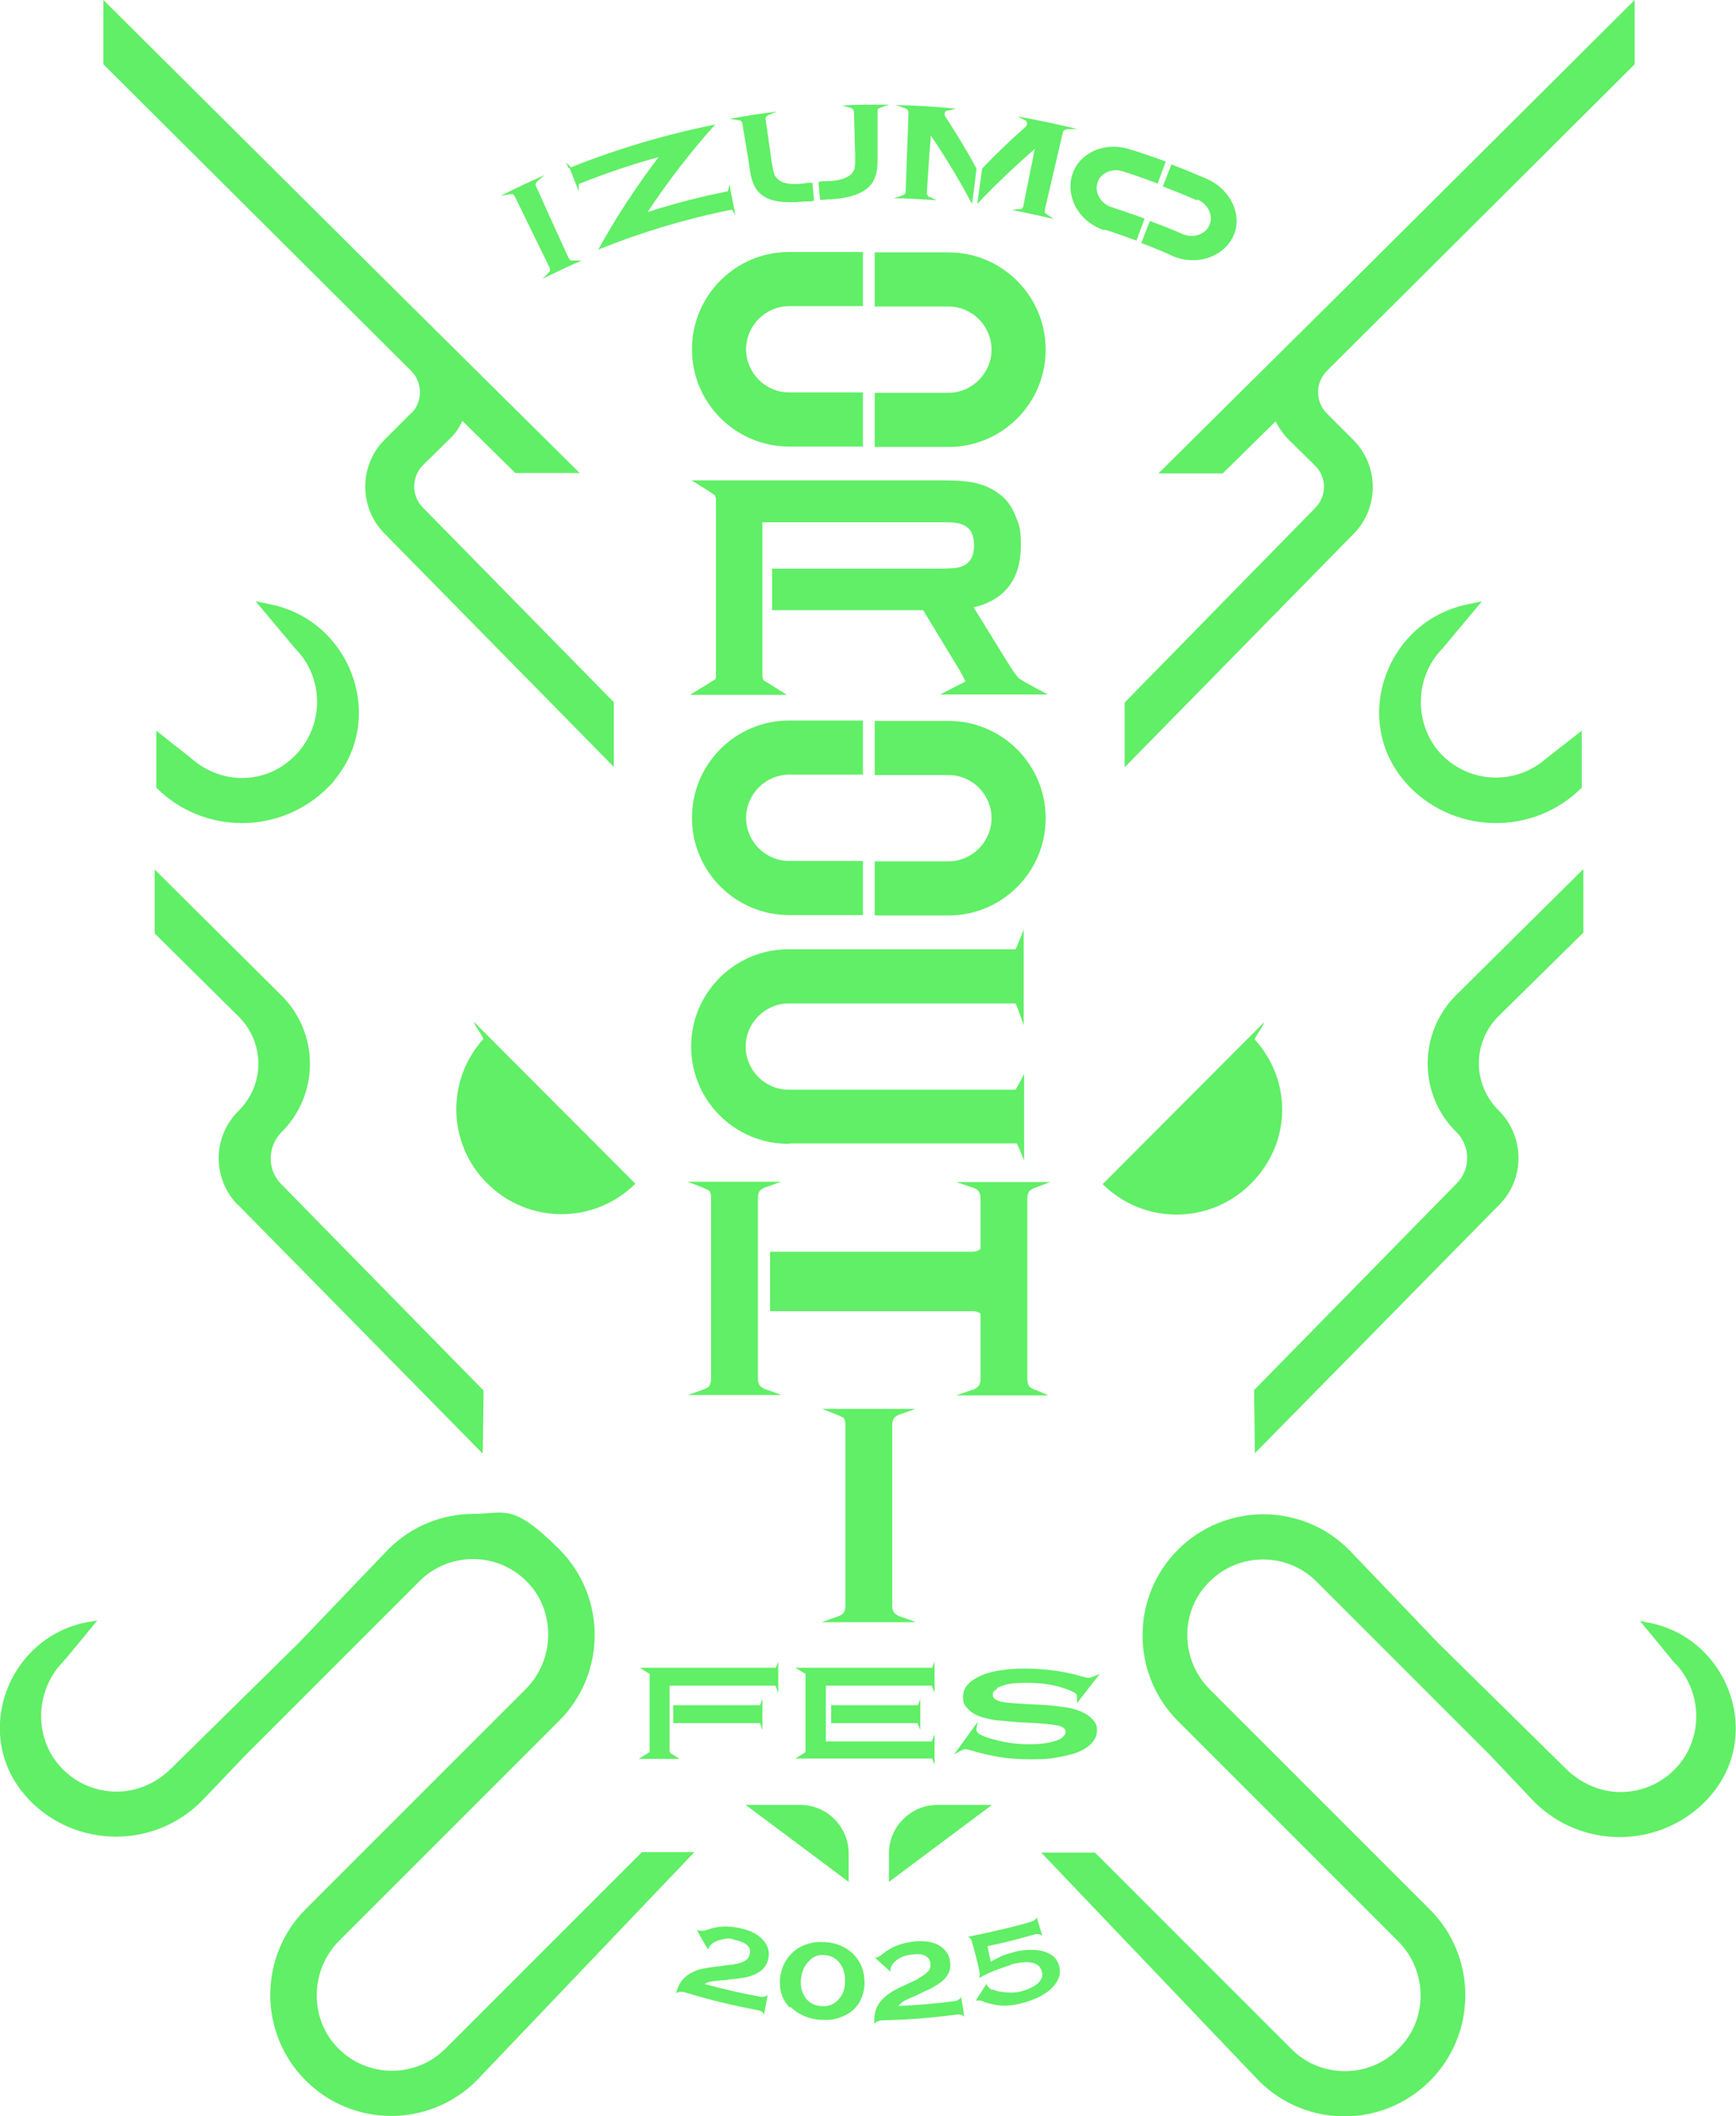 <?xml version="1.0" encoding="UTF-8"?>
<svg id="_レイヤー_2" xmlns="http://www.w3.org/2000/svg" version="1.1" viewBox="0 0 426.5 519.9">
  <!-- Generator: Adobe Illustrator 29.2.1, SVG Export Plug-In . SVG Version: 2.1.0 Build 116)  -->
  <defs>
    <style>
      .st0 {
        fill: #60ef66;
      }
    </style>
  </defs>
  <g id="_オブジェクト">
    <g>
      <path class="st0" d="M157.7,455l-48.3,48.3c-3.5,3.5-8.2,5.4-13.1,5.4s-9.6-1.9-13.1-5.4c-7.3-7.2-7.1-19.3.1-26.5l1.2-1.2h0l52.9-52.9c11.6-11.6,11.6-30.5,0-42.1s-13.4-8.7-21-8.7-15.2,2.9-21,8.7l-22,23-31.3,30.8c-3.3,3.3-7.6,5.4-12.3,5.7-5.4.3-10.5-1.6-14.3-5.4-7-6.9-7.1-18.3-.8-25.6.6-.6,1.1-1.3,1.7-1.9l7.5-9.1-1.2.2c-20.5,2.9-30.1,27.7-16.2,43.1.3.4.7.8,1,1.1,5.8,5.8,13.4,8.7,21,8.7s15.2-2.9,21-8.7l10.9-11.4,42.7-42.7c3.5-3.5,8.2-5.4,13.1-5.4s9.6,1.9,13.1,5.4c7.3,7.2,7.1,19.3-.1,26.5l-1.2,1.2h0l-52.9,52.9c-11.6,11.6-11.6,30.5,0,42.1,5.8,5.8,13.4,8.7,21,8.7s15.2-2.9,21-8.7l53.5-56.1h-13.2.3Z"/>
      <path class="st0" d="M47,186.3c-.3-.2-8.6-6.8-8.6-6.8v14c11.6,11.6,30.5,11.6,42.1,0s.7-.7,1-1.1c13.7-15.2,5.1-39.7-14.9-43.9l-3.8-.8,9.7,11.6c7.2,7.2,7.2,19,0,26.3s-18.2,7.2-25.5.7h0Z"/>
      <path class="st0" d="M101,101.5l-6.4,6.4c-6.4,6.3-6.5,16.7-.2,23.1l56.4,57.4v-15.9l-46.9-47.8c-2.9-2.9-2.8-7.6,0-10.4l6.5-6.4c1.4-1.3,2.4-2.8,3.2-4.5l13,12.8h15.8l-46.7-46.3h0L25.4,0v15.8l75.6,75.3c2.9,2.9,2.9,7.6,0,10.5h0Z"/>
      <path class="st0" d="M156.1,290.8l-39.6-39.7c-.3.3,2.5,3.9,2.2,4.2-9.1,10.1-8.8,25.7,1,35.4,10.1,10.1,26.4,10.1,36.5,0h-.1Z"/>
      <path class="st0" d="M58.5,296l60.1,61.1.2-15.5-49.7-50.7c-3.5-3.5-3.4-9.2,0-12.7,9.4-9.3,9.4-24.4,0-33.7l-31.1-30.9v15.7l20.6,20.4c6.5,6.4,6.5,16.8,0,23.2-6.4,6.3-6.5,16.6-.2,23.1h.1Z"/>
      <path class="st0" d="M208.5,455.3c0-6.5-5.3-11.9-11.9-11.9h-13.4l25.3,18.9v-7h0Z"/>
      <path class="st0" d="M404.1,398.4l-1.2-.2,7.5,9.1c.5.7,1.1,1.3,1.7,1.9,6.4,7.3,6.2,18.7-.8,25.6-3.8,3.8-8.9,5.7-14.3,5.4-4.6-.3-9-2.4-12.3-5.7l-31.3-30.8-22-23c-5.8-5.8-13.4-8.7-21-8.7s-15.2,2.9-21,8.7c-11.6,11.6-11.6,30.5,0,42.1l52.9,52.9h0l1.2,1.2c7.3,7.3,7.4,19.3,0,26.5-3.5,3.5-8.2,5.4-13.1,5.4s-9.6-1.9-13.1-5.4l-48.3-48.3h-13.2l53.5,56.1c5.8,5.8,13.4,8.7,21,8.7s15.2-2.9,21-8.7c11.6-11.6,11.6-30.5,0-42.1l-52.9-52.9h0l-1.2-1.2c-7.3-7.3-7.4-19.3,0-26.5,3.5-3.5,8.2-5.4,13.1-5.4s9.6,1.9,13.1,5.4l42.7,42.7,10.8,11.4c5.8,5.8,13.4,8.7,21,8.7s15.2-2.9,21-8.7c.4-.4.7-.7,1-1.1,13.9-15.4,4.3-40.2-16.2-43.1h.4Z"/>
      <path class="st0" d="M364.2,147.7l-3.8.8c-20,4.2-28.6,28.7-14.9,43.9.3.4.7.8,1,1.1,11.6,11.6,30.5,11.6,42.1,0v-14s-8.4,6.6-8.7,6.8c-7.3,6.5-18.5,6.3-25.5-.7s-7.2-19,0-26.3l9.7-11.6h.1Z"/>
      <path class="st0" d="M284.6,116.3h15.8l13-12.8c.8,1.6,1.8,3.1,3.2,4.5l6.5,6.4c2.9,2.9,2.9,7.5,0,10.4l-46.8,47.8v15.9l56.3-57.4c6.3-6.4,6.2-16.8-.2-23.1l-6.4-6.4c-2.9-2.9-2.9-7.6,0-10.5L401.6,15.8V0l-70.3,70h0l-46.7,46.3h0Z"/>
      <path class="st0" d="M270.8,290.8c10.1,10.1,26.4,10.1,36.5,0s10.1-25.3,1-35.4c-.3-.3,2.5-3.9,2.2-4.2l-39.6,39.7h-.1Z"/>
      <path class="st0" d="M389,229.2v-15.7l-31.2,30.9c-9.4,9.3-9.4,24.5,0,33.7,3.5,3.5,3.6,9.2,0,12.7l-49.7,50.7.2,15.5,60.1-61.1c6.3-6.4,6.2-16.7-.2-23.1-6.5-6.4-6.5-16.8,0-23.2l20.7-20.4h.1Z"/>
      <path class="st0" d="M230.3,443.4c-6.5,0-11.9,5.3-11.9,11.9v7l25.3-18.9h-13.4,0Z"/>
      <path class="st0" d="M193.9,280.9h55.9c.7,1.3,1.8,4.2,1.8,4.2v-21.3s-1.5,3-2.1,3.9h-55.7c-5.9,0-10.6-4.8-10.6-10.6s4.8-10.6,10.6-10.6h55.7c.6,1.2,2,5.4,2,5.4v-23.6s-1.3,3.6-2,4.9h-55.8c-13.2,0-23.9,10.7-23.9,23.9s10.7,23.9,23.9,23.9h.2Z"/>
      <path class="st0" d="M175.7,166.8v.2h-.2c-.2.2-6,3.7-6,3.7h23.8s-5.2-3.3-5.4-3.4h-.2l-.2-.4c-.1-.2-.2-.6-.2-1v-37.6h43.2c2.2,0,3.8,0,4.6.2.8.1,1.5.4,2.2.8h0c1.4.9,2,2.4,2,4.7s-.7,3.8-2.1,4.7c-.7.4-1.4.7-2.2.8-.9.1-2.4.2-4.6.2h-40.7v10.2h37.1l8.8,14.5c.4.7.7,1.3,1,1.8l.6,1.2-6.2,3.2h26.4s-6.5-3.4-7.1-4c-.7-.7-1.7-2.2-3.2-4.6l-7.9-12.8,1.2-.3c3-.9,5.4-2.4,7.1-4.4,2.2-2.6,3.3-6.1,3.3-10.5s-.4-5-1.3-7.2c-.9-2.4-2.3-4.3-4.2-5.6-1.6-1.2-3.4-2-5.5-2.5-2-.5-4.8-.7-8.2-.7h-61.7s5.5,3.4,5.6,3.6l.2.2v.2c.2.2.2.5.2.9v43c0,.4,0,.6-.1.9h0Z"/>
      <path class="st0" d="M174.3,340.5c-.4.4-1,.7-1.9,1l-3.4,1.2h23l-3.3-1.2c-.9-.2-1.5-.6-1.9-1s-.6-1-.6-1.8v-14.4h0v-20.6h0v-9.4c0-.8.2-1.4.5-1.8.4-.4,1-.8,1.9-1l3.3-1.2h-23s4.9,1.8,5.3,2.2.5,1,.5,1.8v44.4c0,.8-.2,1.4-.5,1.8h.1Z"/>
      <path class="st0" d="M252.9,292.6c.4-.4,1-.7,1.9-1l3.2-1.2h-23l3.5,1.2c.9.2,1.6.6,1.9,1s.5,1,.5,1.8v12.4c-.5.4-1.1.7-2,.7h-49.7v14.6h49.7c.8,0,1.5.2,2,.6v16.1c0,.8-.2,1.4-.6,1.8-.4.4-1,.8-1.9,1l-3.5,1.2h22.7l-2.8-1.2c-.9-.3-1.6-.6-1.9-1s-.5-1-.5-1.8v-44.4c0-.8.2-1.4.5-1.8h0Z"/>
      <path class="st0" d="M193.9,190.3h18.1v-13.3h-18.1c-13.2,0-23.9,10.7-23.9,23.9s10.7,23.9,23.9,23.9h18.1v-13.3h-18.1c-5.9,0-10.6-4.8-10.6-10.6s4.8-10.6,10.6-10.6h0Z"/>
      <path class="st0" d="M233,211.6h-18.1v13.3h18.1c13.2,0,23.9-10.7,23.9-23.9s-10.7-23.9-23.9-23.9h-18.1v13.3h18.1c5.9,0,10.6,4.8,10.6,10.6s-4.8,10.6-10.6,10.6h0Z"/>
      <path class="st0" d="M193.9,75.2h18.1v-13.3h-18.1c-13.2,0-23.9,10.7-23.9,23.9s10.7,23.9,23.9,23.9h18.1v-13.3h-18.1c-5.9,0-10.6-4.8-10.6-10.6s4.8-10.6,10.6-10.6Z"/>
      <path class="st0" d="M233,96.5h-18.1v13.3h18.1c13.2,0,23.9-10.7,23.9-23.9s-10.7-23.9-23.9-23.9h-18.1v13.3h18.1c5.9,0,10.6,4.8,10.6,10.6s-4.8,10.6-10.6,10.6Z"/>
      <path class="st0" d="M219.2,359.5v-9.4c0-.8.2-1.4.5-1.8.4-.4,1-.8,1.9-1l3.3-1.2h-23s4.9,1.8,5.3,2.2.5,1,.5,1.8v44.4c0,.8-.2,1.4-.5,1.8-.4.4-1,.7-1.9,1l-3.4,1.2h23.1l-3.3-1.2c-.9-.2-1.5-.6-1.9-1s-.6-1-.6-1.8v-14.4h0v-20.6h0Z"/>
      <path class="st0" d="M271.4,56.4c2.6.8,5.2,1.8,7.8,2.7.7-1.8,1.3-3.6,2-5.4-2.7-1-5.4-1.9-8.1-2.8-2.6-.8-4.2-3.5-3.5-5.9.7-2.5,3.6-3.8,6.3-2.9,2.8.9,5.7,1.9,8.5,3,.7-1.8,1.3-3.6,2-5.4-2.9-1.1-5.8-2.1-8.8-3-6.5-2.1-12.9,1.1-14.3,6.7-1.4,5.6,2.2,11.3,7.9,13.1h.2Z"/>
      <path class="st0" d="M294.2,49c2.7,1.2,4,4.1,2.9,6.4-1.1,2.3-4,3.2-6.6,2.1-2.6-1.2-5.3-2.2-8-3.2-.7,1.8-1.4,3.6-2.1,5.4,2.6,1,5.2,2,7.7,3.2,5.5,2.4,12.1.5,14.7-4.5,2.7-5.1-.2-11.8-6.4-14.5-2.8-1.2-5.7-2.4-8.6-3.5-.7,1.8-1.4,3.6-2.1,5.4,2.8,1.1,5.6,2.2,8.3,3.4h0l.2-.2Z"/>
      <path class="st0" d="M125.9,47.7c.2,0,.4.3.6.6,2.8,5.8,5.7,11.6,8.5,17.4.1.3.2.6.1.8,0,.2-.3.5-.6.8-.4.4-.8.8-1.2,1.2,3.2-1.6,6.4-3.1,9.6-4.5-.5,0-1.1,0-1.6,0h-1c-.2,0-.4-.3-.6-.6-.9-1.9-1.7-3.8-2.6-5.7h0c-1.2-2.7-2.5-5.4-3.7-8.2h0c-.6-1.2-1.1-2.5-1.7-3.7-.1-.3-.2-.6,0-.8,0-.2.3-.5.7-.8.5-.4.9-.8,1.4-1.2-3.6,1.6-7.2,3.3-10.8,5.1,0,0,2.6-.5,2.9-.4h0Z"/>
      <path class="st0" d="M182.3,29.9c.7,4.1,1.4,8.2,2,12.3.4,2.5,1.2,4.2,2.4,5.3,2.1,2,5.7,2.5,10.9,2h.2c.7,0,1.4,0,2.2-.2l-.4-4.4c-.8,0-1.5,0-2.3.2h-.2c-2.7.3-4.8,0-5.9-1-.4-.3-.8-.8-1-1.4-.2-.6-.4-1.5-.6-2.8-.5-3.5-1-7.1-1.5-10.6,0-.3,0-.5.2-.7s.5-.4.9-.5c.5-.2,1.1-.5,1.6-.7-3.9.5-7.7,1.1-11.6,1.8,0,0,2.6.3,2.8.5.1,0,.2.2.2.3h0Z"/>
      <path class="st0" d="M203.5,49h.2c5.2-.3,8.6-1.5,10.4-3.8,1-1.3,1.5-3.2,1.5-5.7v-12.5c0-.1.1-.2.2-.3.2-.2,2.7-1,2.7-1-3.9,0-7.8,0-11.7.2.6.1,1.1.3,1.7.5.5,0,.8.2,1,.4.2.2.3.4.3.7.1,3.6.2,7.1.3,10.7,0,1.3,0,2.3-.1,2.9-.1.6-.4,1.1-.7,1.5-1,1.1-3,1.8-5.7,1.9h-.2c-.8,0-1.5,0-2.3.2.1,1.5.2,3,.4,4.4.7,0,1.4,0,2.2-.2h-.2Z"/>
      <path class="st0" d="M222.1,47.8c-.2.2-2.5.9-2.5.9,3.5,0,7,.3,10.6.5-.5-.2-1-.4-1.5-.7-.4,0-.7-.3-.8-.5,0,0-.2-.3-.2-.5.3-4.8.6-9.5,1-14.2,3.7,5.5,7.1,11.1,10.1,16.8.4-2.9.8-5.8,1.1-8.7-2.3-4.3-4.9-8.5-7.6-12.7-.2-.3-.3-.6-.2-.8,0-.5.4-.8,1.1-.8.6-.1,1.1-.3,1.7-.4-5-.5-9.9-.8-14.9-.9.6.2,1.2.4,1.8.6.5.1.9.3,1.1.5.2.2.3.5.3.8-.2,6.5-.5,12.9-.7,19.3,0,.3,0,.6-.3.7h0Z"/>
      <path class="st0" d="M254.2,36.7c-.9,4.7-1.9,9.3-2.8,14,0,.2-.2.4-.3.5-.2.2-.5.2-1,.2s-1.1.2-1.6.2c3.5.6,6.9,1.4,10.4,2.2,0,0-2-1.3-2.2-1.5,0-.2,0-.5,0-.8,1.5-6.3,2.9-12.6,4.4-18.9,0-.3.2-.5.5-.7.2-.1.6-.2,1.2-.2h1.9c-4.9-1.2-9.8-2.2-14.7-3.1.5.3,1,.5,1.5.8.7.2.9.6.8,1.1,0,.2-.2.5-.4.7-3.7,3.3-7.3,6.7-10.6,10.2-.4,2.9-.8,5.8-1.2,8.7,4.4-4.7,9.2-9.2,14.2-13.6h0v.2Z"/>
      <path class="st0" d="M139.9,41.2c.6,1.4,1.1,2.9,1.7,4.3h0c.2.5.4,1,.6,1.5v-1.8c6.5-2.6,13-4.8,19.6-6.6-5.6,7.4-10.6,15-14.8,22.7,10.7-4.3,21.7-7.6,32.8-9.8.3.5,1,1.5.9,1.5-.5-2.6-1-5.2-1.5-7.7,0,0-.2,1.2-.4,1.7-6.6,1.3-13.2,3-19.7,5.1,4.9-7.4,10.4-14.6,16.6-21.5-12,2.4-23.9,5.9-35.4,10.5-.5-.4-1.2-1.2-1.2-1.2.2.5.4,1,.6,1.5h0l.2-.2Z"/>
      <path class="st0" d="M244.8,414.8c.6-.4,1.5-.7,2.5-1,1.4-.3,3-.4,4.9-.4,4.2,0,7.8.6,10.9,2,1,.4,1.5.8,1.5,1.2v1.8l5.6-7.2s-2.3,1-2.7,1-.8-.1-1.8-.4c-2.9-.8-5.4-1.3-7.4-1.5s-4.1-.4-6.4-.4c-5.4,0-9.5.8-12.2,2.4-2.1,1.2-3.1,2.7-3.1,4.5s.4,2.1,1.2,3c.9,1,2.2,1.7,3.7,2.1,1.1.3,2.2.6,3.3.7s3,.3,5.7.5l4,.2c2.7.2,4.5.4,5.4.6,1.3.3,1.9.8,1.9,1.5s-.3.9-.8,1.4-1.3.8-2.2,1c-1.6.5-3.6.7-5.9.7s-4.4-.2-6.7-.7-4.1-1-5.2-1.6c-.8-.4-1.1-.8-1.1-1.3v-.2l.3-1.7-5.8,8,1.6-.9c.5-.2.8-.4,1.1-.4s.8.1,1.8.4c4.6,1.4,9.2,2.1,14,2.1s5.1-.2,7.4-.6c3.1-.5,5.3-1.3,6.8-2.4,1.6-1.2,2.4-2.5,2.4-4s-.3-1.9-1-2.7c-.7-.8-1.6-1.5-2.8-2s-2.5-.9-4-1.1-3.5-.5-5.9-.6l-4.1-.2c-2.8-.2-4.5-.3-5.4-.5-1.6-.3-2.4-.9-2.4-1.7s.3-1,1-1.4h0v-.2Z"/>
      <path class="st0" d="M187.3,425v-7.7s-.4,1.2-.6,1.6h-21.3v4.4h21.3c.2.4.6,1.7.6,1.7h0Z"/>
      <path class="st0" d="M159.4,430.5h0c0,.1-2.5,1.6-2.5,1.6h10.1s-2.2-1.4-2.3-1.4h0v-.2c-.2-.1-.2-.2-.2-.4v-16h26c.2.4.7,1.8.7,1.8v-7.7s-.4,1.1-.6,1.5h-33.4s2.3,1.5,2.4,1.5h0v19.3h-.2Z"/>
      <path class="st0" d="M204.1,423.3h21.3c.2.4.7,1.7.7,1.7v-7.7s-.4,1.2-.6,1.6h-21.3v4.4h-.1Z"/>
      <path class="st0" d="M229.6,433.7v-7.7s-.5,1.4-.7,1.8h-26v-13.7h26c.2.4.7,1.8.7,1.8v-7.7s-.4,1.1-.6,1.5h-33.6l2.5,1.5h0v19.2h0c0,.1-2.5,1.6-2.5,1.6h33.6c.2.5.6,1.5.6,1.5h0v.2Z"/>
      <path class="st0" d="M194.2,493c1.8,1.8,4.2,2.9,7.2,3.2,1.8.1,3.5,0,5-.6,1.7-.6,3.1-1.5,4.1-2.8.6-.7,1-1.6,1.4-2.6.3-1,.5-2,.5-3,0-3.1-1-5.5-3-7.4-1.8-1.6-3.9-2.5-6.6-2.7-1.6-.1-3.1,0-4.5.5-1.6.5-2.9,1.3-4,2.5-1.4,1.4-2.2,3.2-2.6,5.4-.2,1.6-.1,3.2.4,4.7.4,1,1,2,1.8,2.9h.3ZM196.8,486c.2-1.7.8-3.1,1.9-4.2,1.1-1.2,2.4-1.7,4-1.5,1.6.1,2.9.9,3.8,2.2.8,1.2,1.2,2.7,1.1,4.5,0,1.7-.6,3.1-1.6,4.2-1.1,1.2-2.5,1.8-4.3,1.6-1.8-.1-3.1-.9-4-2.3-.8-1.3-1.1-2.8-.9-4.5h0Z"/>
      <path class="st0" d="M225.7,486.1c-.9.4-1.7.8-2.6,1.2-2,.9-3.4,1.6-4.3,2.2-1.7,1.1-2.9,2.4-3.5,3.9-.3.8-.5,1.7-.5,2.9s0,.4,0,.9c0,0,.5-.9,2.2-.9,6-.1,12-.6,18-1.4,1.6-.2,1.9.6,1.9.6-.2-1.7-.5-3.3-.8-5,0,0-.2.9-1.6,1.1-4.6.6-9.2,1-13.8,1.2.4-.5.8-.8,1.2-1.1s1.2-.6,2.3-1.1c.9-.4,1.5-.6,1.7-.8.8-.4,1.6-.8,2.4-1.1,1.5-.8,2.8-1.6,3.6-2.4,1.3-1.3,1.8-2.8,1.5-4.5-.2-1.7-1.2-3-2.7-3.9s-3.4-1.1-5.7-1c-3.2.3-5.8,1.2-8,3s-2.4.7-2.4.7c1.4,1.3,2.8,2.5,4.2,3.8,0,0-.5-1.5,1.8-3.1,1.2-.8,2.6-1.1,4-1.2,1.2-.1,2.1,0,2.8.4s1.1,1,1.2,1.8c0,.7,0,1.4-.6,2s-1.3,1.2-2.6,1.8h.3Z"/>
      <path class="st0" d="M177.1,486.5c1,0,1.6-.1,1.9-.2.9-.1,1.8-.2,2.7-.3,1.7-.2,3.1-.6,4.2-1.2,1.6-.8,2.6-2.1,2.9-3.8.3-1.7-.2-3.2-1.4-4.5-1.2-1.3-2.9-2.2-5.1-2.7-3.1-.8-6-.7-8.6.3-1.3.5-2.5,0-2.5,0,.9,1.6,1.8,3.3,2.8,4.9,0,0,0-1.6,2.8-2.4s2.8-.2,4.3.1c1.2.3,2,.7,2.6,1.3.5.6.7,1.2.5,2-.1.7-.5,1.3-1.2,1.7-.6.4-1.6.7-3,.9-1,.1-1.9.2-2.9.4-2.1.2-3.8.5-4.8.7-2,.5-3.5,1.4-4.6,2.6-.5.6-1,1.5-1.4,2.6,0,.1-.1.4-.2.8,0,0,.7-.7,2.4-.2,5.8,1.8,11.7,3.2,17.6,4.3,1.6.3,1.6,1.2,1.6,1.2.3-1.7.6-3.3.9-5,0,0-.5.8-1.9.5-4.5-.8-9.1-1.9-13.6-3.1.5-.3,1-.5,1.5-.6s1.4-.2,2.6-.3h0Z"/>
      <path class="st0" d="M243.9,488.7c.5.3,1.2.5,2,.6s1.6.2,2.6.2,1.8-.1,2.7-.4c.7-.2,1.3-.4,1.9-.7s1.2-.6,1.7-1,.8-.9,1.1-1.4c.2-.5.3-1.1,0-1.8-.2-.7-.5-1.1-1-1.5-.5-.3-1-.5-1.7-.6s-1.3-.1-2,0c-.7,0-1.3.2-2,.3-.3,0-.7.2-1.2.4-.5.2-4.8,1.5-7.4,3.1,0-.4.2-.9,0-1.6-.4-2.3-1.7-7-1.9-7.6s-.9-.9-.9-.9c0,0,10.4-2.1,15.5-3.7,1.2-.3,1.4-1.1,1.4-1.1l1.4,4.6s-.5-.7-1.9-.4c-3.8,1.1-7.7,2.1-11.6,2.9.3,1.3.5,2.5.8,3.8.9-.5,1.9-1,2.8-1.4s2-.7,3.1-1c1-.3,2.1-.4,3.2-.5,1.1,0,2.2,0,3.2.2s1.9.6,2.7,1.1,1.3,1.3,1.7,2.3c.4,1.2.4,2.3,0,3.3s-1.1,2-2,2.8-2,1.5-3.3,2.1c-1.2.5-2.5,1-3.7,1.3-1.6.4-2.9.6-4.1.6s-2.2-.1-3-.3c-1-.2-1.8-.4-2.2-.6-1.1-.6-2.1-.3-2.1-.3l2.7-4.2s0,.8,1.3,1.5h.2Z"/>
    </g>
  </g>
</svg>